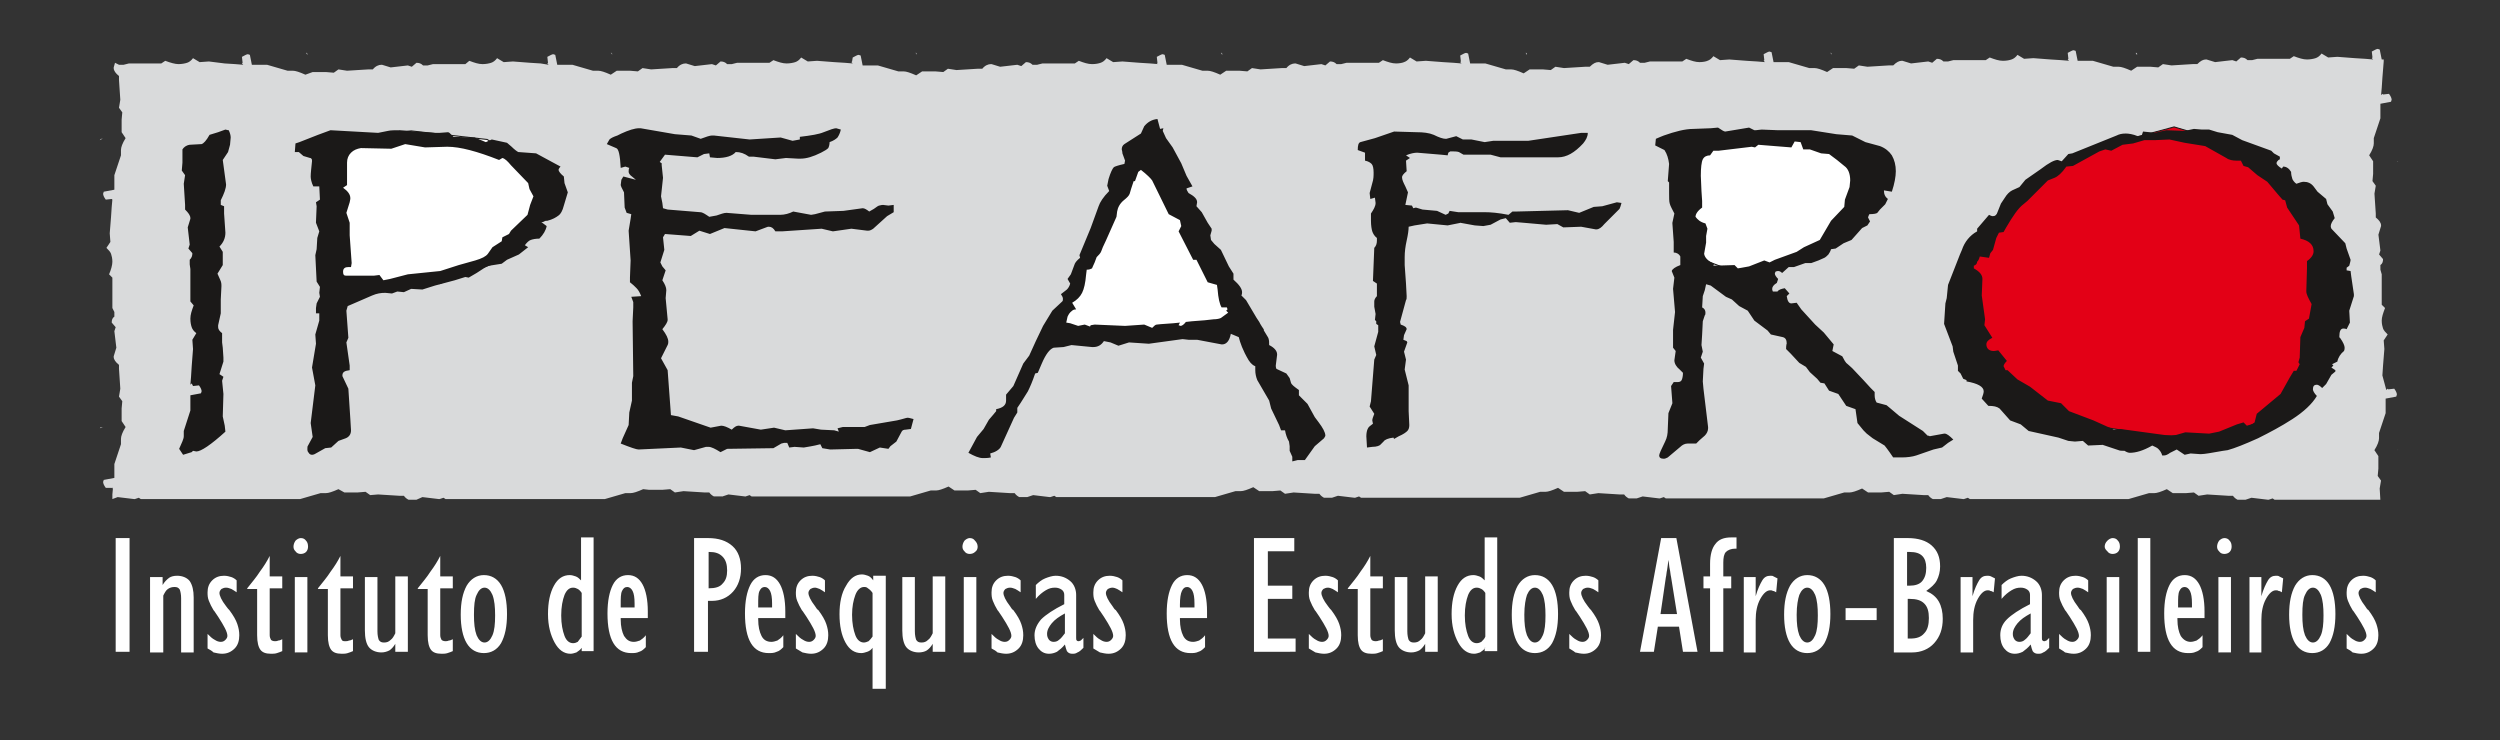 <svg xmlns="http://www.w3.org/2000/svg" xmlns:xlink="http://www.w3.org/1999/xlink" id="Camada_1" x="0px" y="0px" viewBox="0 0 378.2 112" style="enable-background:new 0 0 378.2 112;" xml:space="preserve">
<rect x="0" y="0" width="378.2" height="112" fill="#333333" stroke="none"/>
<style type="text/css">
	.st0{fill-rule:evenodd;clip-rule:evenodd;fill:#D9DADB;}
	.st1{fill-rule:evenodd;clip-rule:evenodd;fill:#FFFFFF;}
	.st2{fill:none;stroke:#1B1918;stroke-width:0.162;}
	.st3{fill-rule:evenodd;clip-rule:evenodd;fill:#E30016;}
	.st4{fill-rule:evenodd;clip-rule:evenodd;fill:#1B1918;}
</style>
<g>
	<path class="st0" d="M46.3,8h0.1c0,0.1,0.1,0.1,0.1,0.1l0,0.2C46.4,8.2,46.4,8.1,46.3,8L46.3,8z M47.3,10.9h2l1.2,0.1l0.7-0.5   l1.3,0.2l3.2-0.2l0.7,0c0.4-0.5,0.9-0.7,1.3-0.7h0.1l1.3,0.4l2.6-0.3l0.6,0.2L63,9.5c0.4,0,0.7,0.1,1,0.4l0.7,0l0.8-0.2   c0.1,0,0.2,0,0.4,0l3.5,0h1L71,9.2c0.8,0.3,1.4,0.5,2,0.5c0.5,0,1-0.1,1.3-0.2c0.3-0.1,0.6-0.3,0.9-0.7l1,0.6l1.4-0.1l2.6,0.2   l1.6,0.1L83,9.8l-0.2-0.2l0.1-0.1l-0.1-0.9c0.4-0.2,0.7-0.4,0.9-0.4l0.3,0.1l0.3,1.5h2.3l3.1,0.9l0.8,0c0.4,0,1,0.2,1.9,0.6   l0.9-0.6h2l1.2,0.1l0.7-0.5l1.3,0.2l3.2-0.2l0.7,0c0.4-0.5,0.9-0.7,1.3-0.7h0.1l1.3,0.4l2.6-0.3l0.6,0.2l0.7-0.6   c0.4,0,0.7,0.1,1,0.4l0.7,0l0.8-0.2c0.1,0,0.2,0,0.4,0l3.5,0h1l0.6-0.4c0.8,0.3,1.4,0.5,2,0.5c0.5,0,1-0.1,1.3-0.2   c0.3-0.1,0.6-0.3,0.9-0.7l1,0.6l1.4-0.1l2.6,0.2l1.6,0.1l1.2,0.1l-0.2-0.2l0.1-0.1L129,8.7c0.4-0.2,0.7-0.4,0.9-0.4l0.3,0.1   l0.3,1.5h2.3l3.1,0.9l0.8,0c0.4,0,1,0.2,1.9,0.6l0.9-0.6h2l1.2,0.1l0.7-0.5l1.3,0.2l3.2-0.2l0.7,0c0.4-0.5,0.9-0.7,1.3-0.7h0.1   l1.3,0.4l2.6-0.3l0.6,0.2l0.7-0.6c0.4,0,0.7,0.1,1,0.4l0.7,0l0.8-0.2c0.1,0,0.2,0,0.4,0l3.5,0h1l0.6-0.4c0.8,0.3,1.4,0.5,2,0.5   c0.6,0,1-0.1,1.3-0.2c0.3-0.1,0.6-0.3,0.9-0.7l1,0.6l1.4-0.1l2.6,0.2l1.6,0.1l1.2,0.1L175,9.6l0.1-0.1l-0.1-0.9   c0.4-0.2,0.7-0.4,0.9-0.4l0.3,0.1l0.3,1.5h2.3l3.1,0.9l0.8,0c0.4,0,1,0.2,1.9,0.6l0.9-0.6h2l1.2,0.1l0.7-0.5l1.3,0.2l3.2-0.2l0.7,0   c0.4-0.5,0.9-0.7,1.3-0.7h0.1l1.3,0.4l2.6-0.3l0.6,0.2l0.7-0.6c0.4,0,0.7,0.1,1,0.4l0.7,0l0.8-0.2c0.1,0,0.2,0,0.4,0l3.5,0h1   l0.6-0.4c0.8,0.3,1.4,0.5,2,0.5c0.5,0,1-0.1,1.2-0.2c0.3-0.1,0.6-0.3,0.9-0.7l1,0.6l1.4-0.1l2.6,0.2l1.6,0.1l1.2,0.1l-0.2-0.2   l0.1-0.1l-0.1-0.9c0.4-0.2,0.7-0.4,0.9-0.4l0.3,0.1l0.3,1.5h2.3l3.1,0.9l0.8,0c0.4,0,1,0.2,1.9,0.6l0.9-0.6h2l1.2,0.1l0.7-0.5   l1.3,0.2l3.2-0.2l0.7,0c0.5-0.5,0.9-0.7,1.3-0.7h0.1l1.3,0.4l2.6-0.3l0.6,0.2l0.7-0.6c0.4,0,0.7,0.1,1,0.4l0.7,0l0.8-0.2   c0.1,0,0.2,0,0.4,0l3.5,0h1l0.6-0.4c0.8,0.3,1.4,0.5,2,0.5c0.5,0,1-0.1,1.2-0.2c0.3-0.1,0.6-0.3,0.9-0.7l1,0.6l1.4-0.1l2.6,0.2   l1.6,0.1l1.2,0.1l-0.2-0.2l0.1-0.1l-0.1-0.9c0.4-0.2,0.7-0.4,0.9-0.4l0.3,0.1l0.3,1.5h2.3l3.1,0.9l0.8,0c0.4,0,1,0.2,1.9,0.6   l0.9-0.6h2l1.2,0.1l0.7-0.5l1.3,0.2l3.2-0.2l0.7,0c0.5-0.5,0.9-0.7,1.3-0.7h0.1l1.3,0.4l2.6-0.3l0.6,0.2l0.7-0.6   c0.4,0,0.7,0.1,1,0.4l0.7,0l0.8-0.2c0.1,0,0.2,0,0.4,0l3.5,0h1l0.6-0.4c0.8,0.3,1.4,0.5,2,0.5s1-0.1,1.3-0.2   c0.3-0.1,0.6-0.3,0.9-0.7l1,0.6l1.4-0.1l2.6,0.2l1.6,0.1l1.2,0.1l-0.2-0.2l0.1-0.1l-0.1-0.9c0.4-0.2,0.7-0.4,0.9-0.4l0.3,0.1   l0.3,1.5h2.3l3.1,0.9l0.8,0c0.4,0,1,0.2,1.9,0.6l0.9-0.6h2l1.2,0.1l0.7-0.5l1.3,0.2l3.2-0.2l0.7,0c0.5-0.5,0.9-0.7,1.3-0.7h0.1   l1.3,0.4l2.6-0.3l0.6,0.2l0.7-0.6c0.4,0,0.7,0.1,1,0.4l0.7,0l0.8-0.2c0.1,0,0.2,0,0.4,0l3.5,0h1l0.6-0.4c0.8,0.3,1.4,0.5,2,0.5   c0.5,0,1-0.1,1.3-0.2c0.3-0.1,0.6-0.3,0.9-0.7l1,0.6l1.4-0.1l2.6,0.2l1.6,0.1l1.2,0.1l-0.2-0.2l0.1-0.1l-0.1-0.9   c0.4-0.2,0.7-0.4,0.9-0.4l0.3,0.1l0.3,1.5h0.3l0,0.3l-0.2,2.5l-0.1,1.5l-0.1,1.1l0.2-0.2l0.1,0.1l0.9-0.1c0.3,0.4,0.4,0.7,0.4,0.9   l-0.1,0.3l-1.6,0.3v2.2l-1,3l0,0.8c0,0.4-0.2,1-0.7,1.8l0.6,0.9v1.9l-0.1,1.1l0.5,0.7l-0.2,1.2l0.2,3l0,0.6   c0.5,0.4,0.8,0.8,0.8,1.2v0.1l-0.4,1.3l0.3,2.4l-0.2,0.6l0.6,0.7c0,0.4-0.1,0.7-0.4,0.9l0,0.7l0.2,0.7c0,0.1,0,0.2,0,0.4l0,3.3v0.9   l0.5,0.5c-0.3,0.8-0.5,1.4-0.5,1.9c0,0.5,0.1,0.9,0.2,1.2c0.1,0.3,0.4,0.6,0.7,0.9l-0.6,0.9l0.1,1.3l-0.2,2.5l-0.1,1.5L361,59   l0.2-0.2l0.1,0.1l0.9-0.1c0.3,0.4,0.4,0.7,0.4,0.9l-0.1,0.3l-1.6,0.3v2.2l-1,3l0,0.8c0,0.4-0.2,1-0.7,1.8l0.6,0.9v1.9l-0.1,1.1   l0.5,0.7l-0.2,1.2l0.1,1.7h-14l-0.6,0l0,0h-1.4l-0.3-0.2l-0.6,0.2h-0.1l-2.5-0.3l-0.9,0.3h-1.2c-0.2-0.1-0.5-0.3-0.7-0.6l-0.7,0   l-3.2-0.2l-1.3,0.2l-0.7-0.5l-1.2,0.1h-2l-0.9-0.6c-0.9,0.4-1.5,0.6-1.9,0.6l-0.8,0l-3.1,0.9h-2.3l0,0h-19.7l-0.6,0l0,0H298   l-0.3-0.2l-0.6,0.2h-0.1l-2.5-0.3l-0.9,0.3h-1.2c-0.2-0.1-0.5-0.3-0.7-0.6l-0.7,0l-3.2-0.2l-1.3,0.2l-0.7-0.5l-1.2,0.1h-2l-0.9-0.6   c-0.9,0.4-1.5,0.6-1.9,0.6l-0.8,0l-3.1,0.9h-2.3l0,0H254l-0.6,0l0,0h-1.4l-0.3-0.2l-0.6,0.2h-0.1l-2.5-0.3l-0.9,0.3h-1.2   c-0.2-0.1-0.5-0.3-0.7-0.6l-0.7,0l-3.2-0.2l-1.3,0.2l-0.7-0.5l-1.2,0.1h-2l-0.9-0.6c-0.9,0.4-1.5,0.6-1.9,0.6l-0.8,0l-3.1,0.9h-2.3   l0,0h-19.7l-0.6,0l0,0h-1.4l-0.3-0.2l-0.6,0.2h-0.1l-2.5-0.3l-0.9,0.3h-1.2c-0.2-0.1-0.5-0.3-0.7-0.6l-0.7,0l-3.2-0.2l-1.3,0.2   l-0.7-0.5l-1.2,0.1h-2l-0.9-0.6c-0.9,0.4-1.5,0.6-1.9,0.6l-0.8,0l-3.1,0.9h-2.3l0,0h-19.7l-0.6,0l0,0h-1.4l-0.3-0.2l-0.6,0.2h-0.1   l-2.5-0.3l-0.9,0.3h-1.2c-0.2-0.1-0.5-0.3-0.7-0.6l-0.7,0l-3.2-0.2l-1.3,0.2l-0.7-0.5l-1.2,0.1h-2l-0.9-0.6   c-0.9,0.4-1.5,0.6-1.9,0.6l-0.8,0l-3.1,0.9h-2.3l0,0h-19.7l-0.6,0l0,0h-1.4l-0.3-0.2l-0.6,0.2h-0.1l-2.5-0.3l-0.9,0.3H108   c-0.2-0.1-0.5-0.3-0.7-0.6l-0.7,0l-3.2-0.2l-1.3,0.2l-0.7-0.5l-1.2,0.1h-2L97.3,74c-0.9,0.4-1.5,0.6-1.9,0.6l-0.8,0l-3.1,0.9h-2.3   l0,0H69.4l-0.6,0l0,0h-1.4l-0.3-0.2l-0.6,0.2h-0.1l-2.5-0.3L63,75.6h-1.2c-0.2-0.1-0.5-0.3-0.7-0.6l-0.7,0l-3.2-0.2L56,74.9   l-0.7-0.5l-1.2,0.1h-2L51.2,74c-0.9,0.4-1.5,0.6-1.9,0.6l-0.8,0l-3.1,0.9H43l0,0H23.3l-0.6,0l0,0h-1.4l-0.3-0.2l-0.6,0.2h-0.1   l-2.5-0.3L17,75.5l0-0.7l0.1-1.1L17,73.9l-0.1-0.1L16,73.8c-0.3-0.4-0.4-0.7-0.4-0.9l0.1-0.3l1.6-0.3v-2.1l1-3l0-0.8   c0-0.4,0.2-1,0.7-1.8l-0.6-0.9v-1.9l0.1-1.1l-0.5-0.7l0.2-1.2l-0.2-3l0-0.6c-0.5-0.4-0.8-0.8-0.8-1.2v-0.1l0.4-1.3l-0.3-2.5   l0.2-0.6l-0.6-0.7c0-0.4,0.1-0.7,0.4-0.9l0-0.7L17,46.6c0-0.1,0-0.2,0-0.4l0-3.3V42l-0.5-0.5c0.3-0.7,0.5-1.4,0.5-1.9   c0-0.5-0.1-0.9-0.2-1.2c-0.1-0.3-0.4-0.6-0.7-0.9l0.6-0.9l-0.1-1.3l0.2-2.5l0.1-1.5l0.1-1.1L17,30.2l-0.1-0.1L16,30.2   c-0.3-0.4-0.4-0.7-0.4-0.9l0.1-0.3l1.6-0.3v-2.2l1-3l0-0.8c0-0.4,0.2-1,0.7-1.8l-0.6-0.9v-1.9l0.1-1.1l-0.5-0.7l0.2-1.2l-0.2-3   l0-0.6c-0.5-0.4-0.8-0.8-0.8-1.2v-0.1l0.2-0.7c0.2,0.1,0.4,0.2,0.6,0.3l0.7,0l0.8-0.2c0.1,0,0.2,0,0.4,0l3.5,0h1l0.6-0.4   c0.8,0.3,1.5,0.5,2,0.5c0.5,0,1-0.1,1.3-0.2c0.3-0.1,0.6-0.3,0.9-0.7l1,0.6l1.4-0.1L34,9.6l1.6,0.1l1.2,0.1l-0.2-0.2l0.1-0.1   l-0.1-0.9c0.4-0.2,0.7-0.4,0.9-0.4l0.3,0.1l0.3,1.5h2.3l3.1,0.9l0.8,0c0.4,0,1,0.2,1.9,0.6L47.3,10.9z M362.8,24.4L362.8,24.4   l-0.2,0.1C362.7,24.4,362.7,24.4,362.8,24.4L362.8,24.4z M362.8,68L362.8,68l-0.2,0.1C362.7,68.1,362.7,68,362.8,68L362.8,68z    M15.1,64.8L15.1,64.8c0.1-0.2,0.2-0.2,0.3-0.2l0.2,0C15.4,64.6,15.3,64.7,15.1,64.8L15.1,64.8z M15.1,21.2L15.1,21.2   c0.1-0.2,0.2-0.2,0.3-0.2l0.2,0C15.4,21,15.3,21.1,15.1,21.2L15.1,21.2z M92.4,8h0.1c0,0.1,0.1,0.1,0.1,0.1l0,0.2   C92.6,8.2,92.5,8.1,92.4,8L92.4,8z M138.5,8h0.1c0,0.1,0.1,0.1,0.1,0.1l0,0.2C138.7,8.2,138.6,8.1,138.5,8L138.5,8z M184.7,8h0.1   c0,0.1,0.1,0.1,0.1,0.1l0,0.2C184.8,8.2,184.8,8.1,184.7,8L184.7,8z M230.8,8h0.1c0,0.1,0.1,0.1,0.1,0.1l0,0.2   C230.9,8.2,230.9,8.1,230.8,8L230.8,8z M276.9,8h0.1c0,0.1,0.1,0.1,0.1,0.1l0,0.2C277.1,8.2,277,8.1,276.9,8L276.9,8z M323.1,8h0.1   c0,0.1,0.1,0.1,0.1,0.1l0,0.2C323.2,8.2,323.1,8.1,323.1,8L323.1,8z M323.1,8"></path>
	<path class="st1" d="M50.7,42.5l-0.4-21l11.9-1.7l11.5,1.3l9.4,6L81,33.5l-4.3,5.6l-10.2,3.8L50.7,42.5z M50.7,42.5"></path>
	<path class="st2" d="M50.7,42.5l-0.4-21l11.9-1.7l11.5,1.3l9.4,6L81,33.5l-4.3,5.6l-10.2,3.8L50.7,42.5z M50.7,42.5"></path>
	<path class="st1" d="M159.1,50.2l13.2-27.8l17.1,26.9L159.1,50.2z M159.1,50.2"></path>
	<path class="st2" d="M159.1,50.2l13.2-27.8l17.1,26.9L159.1,50.2z M159.1,50.2"></path>
	<path class="st1" d="M253.7,22.4l2.1,16.2l9,3.4l9.4-3.4l9.4-8.6l-2.1-8.1l-7.7-1.3H261C261,20.7,252.9,23.3,253.7,22.4L253.7,22.4   z M253.7,22.4"></path>
	<path class="st2" d="M253.7,22.4l2.1,16.2l9,3.4l9.4-3.4l9.4-8.6l-2.1-8.1l-7.7-1.3H261C261,20.7,252.9,23.3,253.7,22.4L253.7,22.4   z M253.7,22.4"></path>
	<path class="st3" d="M295.3,45.8l2.2-8.4l6.4-6.8l10.8-7.6l14.2-3.8l8,2.4l11,7.6l5.2,8.8l-1.8,9.2l-5,12.4l-3.2,3.6   c0,0-5.6,2.6-6.6,2.6c-1,0-10,0.2-10,0.2l-12-2l-12-5.4l-5.6-13C296.9,45.6,295.3,46.2,295.3,45.8L295.3,45.8z M295.3,45.8"></path>
	<path class="st2" d="M295.3,45.8l2.2-8.4l6.4-6.8l10.8-7.6l14.2-3.8l8,2.4l11,7.6l5.2,8.8l-1.8,9.2l-5,12.4l-3.2,3.6   c0,0-5.6,2.6-6.6,2.6c-1,0-10,0.2-10,0.2l-12-2l-12-5.4l-5.6-13C296.9,45.6,295.3,46.2,295.3,45.8L295.3,45.8z M295.3,45.8"></path>
	<path class="st4" d="M27.7,68.8l-0.6-0.9c0.4-0.9,0.7-1.5,0.7-1.9l0-0.8l1-3.1v-2.3l1.6-0.3l0.1-0.3c0-0.2-0.1-0.5-0.4-0.9   l-0.9,0.1L29,58l-0.2,0.2l0.1-1.2l0.1-1.6l0.2-2.6l-0.1-1.4l0.6-1c-0.4-0.3-0.6-0.6-0.7-0.9c-0.1-0.3-0.2-0.7-0.2-1.3   c0-0.6,0.2-1.2,0.5-2l-0.5-0.6v-1l0-3.5c0-0.2,0-0.4,0-0.4L28.7,40l0-0.7c0.3-0.3,0.4-0.6,0.4-1l-0.6-0.7l0.2-0.6l-0.3-2.6l0.4-1.3   v-0.1c0-0.4-0.3-0.8-0.8-1.3l0-0.7l-0.2-3.2l0.2-1.3l-0.5-0.7l0.1-1.2v-2c0.2-0.3,0.5-0.6,1.1-0.7l1.8-0.1c0.3-0.1,0.7-0.5,1.2-1.4   l1.3-0.4l1.1-0.4c0.1,0,0.3,0.1,0.5,0.1c0.2,0.4,0.3,0.8,0.3,1.1l-0.1,1.1L34.5,23l-0.8,1.2l0.5,3.7c0,0.6-0.3,1.4-0.8,2.4V31   l0.5,0.2l0,1.1l0.2,2.9c0,0.8-0.3,1.5-0.9,2.1l0.5,0.8l0,1.1v0.9l-0.8,1.3l0.4,0.9c0.2,0.4,0.2,0.7,0.2,1l-0.1,2v2.1L33,49.2   c0,0,0,0.1,0,0.3c0,0.3,0.2,0.6,0.6,0.9l0,1.4l0.1,0.8l0.1,1.5v0.6l-0.6,1.9l0.6,0.4l-0.2,0.6l0.2,2l-0.1,3.4l0.3,1.4l0.1,0.9   c-2.2,2-3.7,3-4.4,3l-0.5-0.1L29,68.4L27.7,68.8z M52.5,28l-0.6,0.4c0.7,0.5,1.1,1,1.1,1.6c0,0,0,0.2-0.1,0.6l-0.5,1.6l0.5,1.5v1.9   l0.3,4.2l-0.1,0.6h-0.4c-0.5,0-0.8,0.2-0.8,0.7c0,0.4,0.1,0.6,0.4,0.6l1.1,0l3.2,0l0.8-0.1l0.6,0.8l1-0.2l2.7-0.7l4.9-0.5l2.8-0.9   l2.5-0.7c1-0.3,1.6-0.6,1.9-1l0.7-1l1.4-0.9l0.1-0.6l1-0.5l0.3-0.5l2.5-2.4l0.4-1.5l0.5-1.3l-0.6-1.1l-0.2-0.9L77.3,25   c-0.5-0.6-0.9-1-1.3-1.1l-0.5,0.3c-3.3-1.3-5.9-2-7.8-2h-0.1l-3.3,0.1l-3-0.5l-2.1,0.7l-4.6-0.1c-0.6,0.1-1.1,0.3-1.5,0.7   c-0.4,0.4-0.6,0.9-0.6,1.5v2.7L52.5,28z M45.2,23L44.6,23l0.1-1.3l0.6-0.2l2.8-1.1l1.9-0.7l7.2,0.4l1.5-0.3   c0.4-0.1,1.1-0.1,1.8-0.1l1.4,0.1l2.4,0.2l1.6,0.1l0.6,0l1.3-0.1l0.2,0.1l0.6,0.6l3.2,0.1l1.7,0.7l0.9-0.4l2.3,0.5l0.7,0.6   c0.4,0.4,0.8,0.7,1,0.8l2.7,0.2l2.4,1.3l1.3,0.7c-0.2,0.2-0.3,0.4-0.3,0.5c0,0.2,0.3,0.6,0.8,1l0.1,1l0.5,1.4l-0.6,2   c-0.2,0.8-0.5,1.3-0.8,1.5c-0.4,0.3-0.9,0.6-1.7,0.8c0,0-0.1,0-0.2,0c-0.1,0-0.2,0.1-0.3,0.1c-0.1,0.1-0.2,0.1-0.2,0.1   c-0.1,0-0.1,0-0.2,0l0.8,0.6c-0.1,0.6-0.5,1.3-1.1,1.9c-0.6,0-1,0.1-1.3,0.2c-0.3,0.1-0.6,0.4-0.9,0.8l0.5,0.3l-1.4,1.1l-1.8,0.8   l-0.8,0.6L74,40.2c-0.4,0.1-1,0.5-1.9,1.1L70.9,42l-0.5-0.1l-1.6,0.5l-3,0.8l-1.9,0.6l-1.7-0.1l-1.1,0.5l-1-0.1l-0.8,0.3l-1-0.1   c-0.7,0-1.3,0.1-2,0.4l-3,1.3l-0.7,0.3l-0.2,0.7l0.3,4.1l-0.3,0.7l0.5,3.5V56c-0.8,0.1-1.1,0.3-1.1,0.8c0,0.1,0,0.1,0,0.1l0.9,1.9   l0.3,4.6l0.1,1.7c0,0.6-0.3,1-0.8,1.2l-1.1,0.4l-1.1,1l-0.9,0.1l-1.6,0.9c-0.2,0.1-0.4,0.1-0.4,0.1c-0.2,0-0.4-0.1-0.5-0.3   c-0.2-0.2-0.2-0.4-0.2-0.6c0-0.2,0-0.4,0.1-0.5l0.7-1.3L47,64l0.7-5.7l-0.5-2.7l0.6-3.6l-0.1-1.4l0.6-2.1l0-1.1h-0.5l0-0.8l0.1-0.7   l0.5-1l-0.1-0.6l0.1-0.9l-0.5-0.8l-0.2-4l0.2-0.9l0.1-1.7l0.3-1l-0.5-1.3v-0.1c0,0,0,0,0,0c0,0,0,0,0,0l0.1-2.4l-0.1-0.6l0.6-0.4   l-0.1-2h-0.9C47.1,27.6,47,27,47,26.7c0-0.5,0.1-1.3,0.2-2.3v-0.1c0-0.1,0-0.2-0.1-0.3c-0.1-0.1-0.1-0.1-0.2-0.1l-1-0.3L45.2,23z    M104.6,20.5L106,21c0.8-0.3,1.4-0.5,1.7-0.5c0.2,0,0.3,0,0.3,0l5.4,0.6l4.7-0.3l1.8,0.5l1.1-0.2v-0.4c1.7-0.2,2.9-0.4,3.6-0.7   c1-0.4,1.6-0.6,1.9-0.6l0.7,0.2c-0.1,0.5-0.3,0.9-0.5,1.2c-0.2,0.2-0.6,0.5-1.2,0.7c0,0.4-0.1,0.7-0.2,0.9   c-0.2,0.2-0.5,0.4-1.1,0.7c-1.2,0.6-2.2,0.9-3.1,0.9h-0.4l-1.8-0.1l-1.6,0.2l-3.3-0.4l-0.7,0c-0.7-0.5-1.3-0.7-2-0.7   c-0.5,0.6-1.5,0.9-2.8,0.9l-1.1-0.1l-0.1-0.6l-0.8,0.1l-1,0.5l-4.9-0.4l-0.8,1.1l0.3,0.2l0,0.3l0.2,1.9l-0.3,2.8l0.2,1l0.1,0.8   l0.7,0.2l4.9,0.4c0.4,0,0.8,0.3,1.4,0.7l1.1-0.2c0.6-0.2,1.1-0.4,1.5-0.4h0l3.8,0.3l2.2,0l2.1,0c0.7,0,1.4-0.2,2-0.5l2.7,0.5   l0.6-0.1l1.5-0.4l2.8-0.1l2.9-0.4c0.3,0,0.6,0.2,1,0.5l0.7-0.4c0.4-0.3,0.7-0.5,0.8-0.5c0.1,0,0.3-0.1,0.6-0.1l0.8,0.1l0.8-0.1v1.1   l-1,0.6l-2.1,1.9c-0.3,0.2-0.5,0.3-0.8,0.3h-0.1l-2.4-0.3L126,35l-1.7-0.4l-6,0.4l-1,0c-0.3-0.5-0.6-0.7-1-0.7   c-0.1,0-0.2,0-0.4,0.1l-1.6,0.6l-4.7-0.5l-2.2,0.9l-1.6-0.5l-1.3,0.8l-3.9-0.3l-0.3,0.5l0.2,1.9l-0.6,1.9l0.3,0.6l0.5,0.6l-0.5,1.5   c0.4,0.6,0.6,1.1,0.6,1.5l-0.1,1.2l0.3,3.2v0.1c0,0.3-0.3,0.8-0.8,1.4c0.6,0.8,0.9,1.4,0.9,1.9c0,0.1,0,0.3-0.1,0.5l-1,2l1,1.8   l0.5,6.8l1.1,0.2l4.9,1.7l1.6-0.3c0.4,0,0.9,0.2,1.6,0.6c0.4-0.4,0.7-0.6,1-0.6h0.1l3.3,0.6l2-0.3l1.7,0.4l4.2-0.3l1.2,0.2l2,0.1   l0.7,0.2l-0.2-0.5l0.8-0.2l3.3,0l0.8-0.3l4.1-0.7c0.9-0.2,1.4-0.4,1.6-0.4c0.2,0,0.5,0.1,0.9,0.2l-0.4,1.5L137,65   c-0.3,0-0.5,0.1-0.6,0.3l-0.8,1.5l-0.9,0.7l-0.3,0.4l-1.3-0.2l-1.5,0.7h0l-1.8-0.5l-0.2,0l-4,0.1l-1.2-0.2l-0.3-0.6   c-1.1,0.3-2,0.4-2.5,0.5l-1.4-0.1l-0.8,0.1l-0.3-0.7l-0.5,0l-0.4,0.1l-1.2,0.7l-7,0.1l-1,0.5c-0.8-0.5-1.4-0.8-1.8-0.8l-0.4,0   l-1.8,0.5l-2-0.4L96.6,68c-0.3,0-1.2-0.3-2.7-0.9l0.3-0.8l0.9-2l0.1-1.9l0.4-1.8v-2.7l0.2-1l-0.1-8.3l0.1-2.1l0-0.8l-0.3-0.8   l1.5-0.1c-0.2-0.5-0.4-0.9-0.7-1.2c-0.3-0.3-0.6-0.6-1-0.9L95.3,42l0.1-2.6l-0.3-4.5l0.3-1.8l0.1-0.7l-0.7-0.2l-0.3-0.8l-0.1-2.3   l-0.4-0.8L93.9,28l0.1-0.8l0.3-0.5l1.9,0.5l-0.6-0.5c-0.3-0.2-0.5-0.5-0.5-0.7c0-0.2,0-0.4,0.1-0.6l-0.6-0.2l-0.7,0.2   c-0.1-1.9-0.3-2.9-0.7-3l-1.4-0.6l0.4-0.7c0.2-0.2,0.6-0.4,1.2-0.6l0.6-0.3c1.1-0.5,2-0.8,2.7-0.8h0.1c0,0,0.1,0,0.1,0l5.2,0.9   L104.6,20.5z M161.5,47.9l-0.2,0.9l0.6,0.1l1.2,0.4l1-0.2l0.8,0.3l0.1-0.2l0.6-0.1l4.6,0.2l2.9-0.2l1.2,0.5   c0.3-0.3,0.5-0.5,0.7-0.5c0,0,0.8-0.1,2.5-0.2l1-0.1l-0.2,0.4l0.3,0.1c0.2,0,0.5-0.2,0.8-0.6l0.9-0.1c1.5-0.1,2.6-0.2,3.3-0.3   c0.5,0,0.9-0.1,1.1-0.2c0.3-0.2,0.7-0.5,1.1-0.8l-0.3-0.3l0.2-0.2l-0.1-0.3h-0.8c-0.3-0.5-0.5-1.4-0.6-2.7l-0.1-0.7l-1.4-0.4   l-1.7-3.4h-0.5l-2.2-4.3l0.4-0.8l-0.2-0.9l-1.7-0.9l-2.5-5.1c-0.2-0.3-0.8-0.9-1.7-1.6l-0.4,0.3l-0.5,1.4l-0.2,0   c-0.3,0.9-0.5,1.5-0.6,1.9c-0.1,0.3-0.4,0.6-0.9,1c-0.6,0.5-0.9,1.1-1,1.7l-0.1,0.8l-1.6,3.6c-0.4,0.8-0.6,1.3-0.7,1.6   c-0.1,0.3-0.4,0.6-0.7,0.9l-0.3,0.8c-0.2,0.4-0.3,0.7-0.4,0.9c-0.2,0.1-0.4,0.2-0.8,0.2l-0.1,0.8c-0.1,1.2-0.3,2.1-0.6,2.7   c-0.3,0.6-0.8,1.1-1.5,1.5l0.6,1c-0.3,0-0.5,0.1-0.6,0.2C161.8,47.3,161.7,47.5,161.5,47.9L161.5,47.9z M146.5,68.5l1.3-2.4l1-1.2   l0.8-1.4l0.6-0.7l0.5-0.6v-0.3c1-0.2,1.5-0.6,1.5-1.3v-0.9l1.1-1.3l1.5-3.4l0.9-1.2l1-2.2l1.1-2.3l1.4-2.3l1.5-1.4   c0.1-0.1,0.1-0.2,0.1-0.4c0-0.2-0.1-0.4-0.3-0.7c0.5-0.4,0.8-0.6,0.9-0.7c0.2-0.2,0.4-0.5,0.5-0.9l-0.4-0.7l0.5-0.7l0.6-1.6   c0.1-0.2,0.3-0.5,0.8-0.9l-0.1-0.4l1.7-4.1l1.2-3.3c0.2-0.6,0.7-1.4,1.6-2.3l-0.3-0.8l0.2-1c0.3-1,0.6-1.6,0.8-1.8   c0.1-0.1,0.7-0.3,1.6-0.5l0.1-0.5l-0.4-1.1c0-0.3-0.1-0.5-0.1-0.6c0-0.3,0.1-0.6,0.4-0.8l2.5-1.6l0.5-1.1c0.5-0.6,1.1-1,2-1.1   l0.4,1.5l0.5-0.1l-0.1,0.4l0.5,1.1l1,1.4l1.3,2.4l0.8,1.9l0.9,1.6l-0.9,0.3c0,0.2,0.1,0.4,0.3,0.7c0.9,0.5,1.3,0.9,1.3,1.4   l-0.1,0.6l0.8,0.9l0.9,1.6l0.6,0.9l0,0.3l-0.2,0.7l0.1,0.7l0.5,0.6l1,0.9l1.2,2.5l0.7,1.1l0,0.9c0.9,0.8,1.3,1.4,1.3,1.9   c0,0.1,0,0.3-0.1,0.5l0.7,0.7l1.6,2.7c0.1,0.1,0.1,0.2,0.2,0.3c0.1,0.1,0.1,0.2,0.2,0.3c0.1,0.2,0.2,0.4,0.4,0.7   c0.1,0.1,0.1,0.2,0.2,0.3c0.1,0.1,0.1,0.2,0.1,0.3c0.4,0.7,0.7,1.1,0.7,1.2c0.1,0.3,0.1,0.6,0.1,1c0.8,0.4,1.2,0.9,1.2,1.4v0.1   l-0.2,1.6c0,0.1,0,0.3,0.1,0.5l1.5,0.7l0.5,0.7l0.2,0.7c0.1,0.3,0.5,0.6,1.2,1.1v0.8l1.3,1.3l1.1,2l0.6,0.8c0.6,0.8,1,1.5,1,2   c0,0.1-0.1,0.2-0.2,0.4l-1.4,1.2l-1.5,2.1h-1.1l-0.8,0.2l0-0.7l-0.4-0.9l0-0.7l-0.1-0.7c-0.3-0.5-0.5-1.1-0.6-1.7h-0.6l-0.3-0.8   l-1.2-2.5l-0.3-1.2l-1.8-3.1c-0.2-0.5-0.3-1-0.3-1.5v-0.6c-0.3-0.1-0.5-0.3-0.7-0.5c-0.1-0.1-0.2-0.3-0.3-0.4   c-0.9-1.5-1.3-2.7-1.5-3.5l-1.2-0.5c-0.2,1.1-0.7,1.6-1.3,1.6h-0.1l-3.7-0.7l-1.3,0l-0.9-0.1l-5.1,0.7l-3-0.2l-1.6,0.5l-1.2-0.5   l-1-0.2c-0.4,0.6-0.9,0.9-1.6,0.9h-0.2l-3.1-0.3l-1.2,0.3l-1.5,0.1c-0.6,0.2-1.2,1-1.8,2.4l-0.6,1.4l-0.4,0.1   c-0.4,1.2-0.8,2.1-1.1,2.7c-0.4,0.6-0.9,1.5-1.6,2.5l0,0.7l-0.5,0.8l-2,4.4c-0.2,0.4-0.8,0.8-1.6,1l0.1,0.6   c-0.4,0.1-0.9,0.1-1.2,0.1C148.1,69.3,147.4,69,146.5,68.5L146.5,68.5z M206.5,23.1l-1.1-0.4c0-0.7,0.1-1.1,0.4-1.2l2.2-0.6l2.9-1   l3.4,0.1c1,0,1.9,0.1,2.6,0.4c0.8,0.4,1.4,0.6,1.8,0.6h0.1l1.5-0.4l1,0.5h1.3l2,0.4l1.3-0.2l5.3,0l8-1.2l1,0c0,0.6-0.3,1.1-0.7,1.6   c-1.3,1.4-2.5,2.1-3.8,2.1h-0.4l-8.3,0l-1.5-0.4l-4.1,0l-0.7-0.4c-0.3-0.1-0.7-0.1-1.3-0.1l-0.3,0.2l-0.1,0.4l-1-0.1l-3.6-0.3   c-0.4,0-1,0.1-1.7,0.4l0.6,0.4l-0.6,0.4l0.1,1.6c-0.5,0.4-0.7,0.7-0.7,0.9c0,0.4,0.2,0.8,0.5,1.4l0.4,0.9l-0.4,1.9l1,0.1l0.2,0.4   l0.4-0.1l1,0.3l2.2,0.2l1.3,0.6l0.4-0.2l0.2-0.4l1.3,0.2l4,0c0.9,0,2.1,0.1,3.6,0.4l0.6-0.5l0.6,0l7.8-0.2l1.7,0.4l2.2-0.9l1.3-0.1   l2.2-0.6l0.7,0.1c-0.1,0.4-0.2,0.7-0.3,0.9c-0.1,0.1-0.5,0.5-1.1,1.1l-1.2,1.2c-0.4,0.5-0.8,0.8-1.2,0.8h-0.1l-2.2-0.4l-2.7,0.1   l-0.9-0.5l-1.7,0.1l-3.4-0.3l-1.2-0.1l-0.9,0.1l-0.6-0.7l-0.8,0.2l-1.5,0.8l-1.1,0.2l-1.3-0.1l-2.2-0.4H221l-2,0.4l-3.1-0.3   l-1.9,0.3l-0.9,0.2c0,0.5-0.1,1.2-0.3,2.1c-0.2,0.9-0.3,1.7-0.3,2.5l0,1.2l0.2,2.8l0.1,1.9c0,0.3,0,0.5-0.1,0.6l-0.9,3.3l0.1,0.4   c0.6,0.2,0.9,0.4,0.9,0.7l-0.4,0.9l-0.1,0.7l0.5,0.2l0.1,0.2l-0.5,1.4l0.3,1.2l-0.2,1.5l0.6,2.4l0,3.9l0.1,2.1   c0,0.4-0.1,0.7-0.3,0.9c-0.2,0.2-0.6,0.5-1.3,0.8l-0.7,0.4l-0.1-0.2c-0.8,0.1-1.3,0.3-1.5,0.6l-0.5,0.5c-0.1,0.1-0.5,0.3-1.2,0.3   l-0.8,0.1l-0.1-1.7c0-0.5,0.1-0.9,0.2-1.1c0.1-0.3,0.4-0.5,0.8-0.8l-0.1-0.5c0-0.2,0.1-0.5,0.3-1l-0.7-1.1l0.2-0.8l0.5-6.3l0.3-0.7   l-0.3-1.3l0.6-2.2v-0.3l0-0.7l-0.3-0.2v-0.4l-0.2-0.2l0.1-0.9l-0.2-1.1l0-0.8c0-0.2,0.1-0.5,0.4-0.8l0-1.9l-0.6-0.4l0.2-5   c0.3-0.3,0.4-0.7,0.4-1.1v-0.2c0,0,0-0.1,0-0.2c-0.4-0.3-0.6-0.7-0.7-1c-0.1-0.3-0.2-0.9-0.2-1.6l0-1.1c0.4-0.6,0.7-1.1,0.7-1.6   l-0.1-0.8l-0.7,0.2l-0.1-0.9l0.4-1.5c0.2-0.6,0.2-1.1,0.2-1.6c0-0.6-0.1-1.1-0.3-1.3c-0.2-0.2-0.5-0.4-1-0.5L206.5,23.1z M258,33.8   l0.3,0.8l-0.2,1.1v1l-0.3,1.7c0.1,0.6,0.6,1.1,1.5,1.5l-0.1,0.3l3.2-0.1l0.5,0.5l0.6-0.1l1.1-0.2l2.3-0.9l0.8,0.3l0.8-0.4l3.3-1.2   l1.1-0.7l2.4-1.1l1.7-2.9l2-2.1l0.1-1.1l0.7-1.9l0.1-1c0-1-0.3-1.8-0.9-2.2l-1.1-0.9l-1.2-0.9l-1.2-0.1l-1.7-0.6l-0.4,0l-0.6,0   l-0.4-1.1l-0.9-0.1l-0.5,0.9l-5-0.4l-0.5,0.4l-0.5-0.1l-5,0.6l-0.8,0l-0.5,0.7c-0.5,0-0.9,0.2-1.1,0.6c-0.2,0.4-0.3,1.3-0.3,2.5   l0.1,2.3l0.1,1.5l0,1c-0.7,0.5-1,1-1,1.4C256.8,33.2,257.2,33.6,258,33.8L258,33.8z M251.8,22.7l-1.4-0.7l0.1-1l0.7-0.3l0.5-0.2   c1.7-0.6,3.2-1,4.5-1l2.6-0.1l1.1-0.1c0.6,0.4,0.9,0.6,1.1,0.6h0l3.6-0.6l0.8,0.4c0,0,0.1,0,0.2,0l0.9-0.1l2.5,0.1h5l3.8,0.6   l2.4,0.2l2,1l2.2,0.6c0.8,0.3,1.4,0.8,1.8,1.4c0.4,0.7,0.6,1.5,0.6,2.4c0,0.8-0.2,1.9-0.6,3.1l-1.2-0.2c0,0.6,0.2,1,0.6,1.3   l-0.4,0.8l-0.8,0.8l-0.4,0.5c-0.1,0.1-0.5,0.2-1.2,0.2c-0.1,0.2-0.2,0.4-0.2,0.5l0.3,0.6l-0.4,0.6l-0.8,0.4l-1.6,1.8l-1.2,0.5   l-1.2,0.8l-0.7,0.1c-0.1,0.4-0.3,0.6-0.4,0.8c-0.2,0.2-0.4,0.4-0.6,0.5l-0.9,0.4l-1.1,0.4h-0.9l-1.7,0.6l-0.5,0l-0.3,0l-1,0.9   c-0.2-0.2-0.4-0.3-0.6-0.3c0,0-0.2,0-0.4,0.1c-0.1,0.2-0.1,0.3-0.1,0.3c0,0.2,0.2,0.5,0.5,0.8l-0.2,0.6c-0.5,0.3-0.7,0.6-0.7,0.9   c0,0.1,0,0.2,0.1,0.4h0.7c0.2-0.3,0.6-0.4,1.1-0.5l0.7,0.8l-0.4,0.4c0.1,0.7,0.3,1.1,0.7,1.1l0.8-0.1l0.7,1l2.1,2.3l1.3,1.2   l1.5,1.8l-0.2,1l1.5,0.8c0.3,0.6,0.5,0.9,0.6,1c0.2,0.2,0.5,0.4,0.9,0.8l1.7,1.8l1.1,1.2l0.6,0.6v0.5c0,0.4,0.1,0.8,0.3,1.1   l1.5,0.4l0.6,0.5l1.3,1.1l3.6,2.3l0.7,0.7c0.2,0,0.4,0.1,0.3,0.1h0l2.2-0.4h0.1c0.3,0,0.7,0.3,1.3,0.9l-0.8,0.5l-0.9,0.7l-1.3,0.3   l-2.6,0.9c-0.6,0.2-1.4,0.3-2.2,0.3l-1.3,0c-0.8-1.2-1.3-1.8-1.3-1.8l-1.8-1.1l-0.9-0.7l-0.5-0.5c-0.5-0.6-0.8-1-0.9-1.1l-0.3-2.1   l-1.4-0.5l-1.2-1.8l-1.4-0.5l-0.7-1.1l-0.6-0.1l-0.5-0.6l-1.1-1l-0.6-0.8l-1-0.6l-1.3-1.4l-0.7-0.7c0-0.6,0.1-0.9,0.1-0.8   c0-0.6-0.2-0.9-0.6-1l-1.8-0.4l-0.5-0.6l-2-1.5l-1-1.5l-1.3-0.7l-1.1-1l-0.9-0.4l-2.3-1.7l-0.7-0.2l-0.2,0.9l-0.3,0.9l-0.1,1.7   c0.4,0.2,0.5,0.5,0.5,0.8c0,0.2,0,0.3-0.1,0.4l-0.3,0.9l-0.1,2l-0.1,1.6l0.2,1l-0.3,0.9l0.5,0.9l-0.1,0.8l-0.1,1.9l0.1,1.1l0.7,5.8   v0.2c0,0.4-0.2,0.8-0.5,1.1l-0.8,0.7l-0.5,0.5h-1.3c-0.4,0-0.8,0.2-1.1,0.5l-1.9,1.6c-0.2,0.1-0.4,0.2-0.6,0.2   c-0.5,0-0.7-0.2-0.7-0.5c0-0.2,0.3-0.9,0.9-2.1c0.3-0.6,0.4-1.2,0.4-1.9l0.1-2.4L253,61l-0.2-2.6l0.4-0.6l0.6,0   c0.3,0,0.5-0.1,0.6-0.3c0.1-0.2,0.2-0.6,0.2-1.1l-0.5-0.5c-0.5-0.4-0.8-0.9-0.8-1.4l0.2-1.4l-0.4-0.5v-1.1l0-1.6l0.3-2.7v0   l-0.3-3.5l0.2-1.7l-0.4-1c0.1-0.3,0.5-0.6,1.3-0.9v-1.3c-0.2-0.4-0.6-0.6-1-0.6l0-1.6l-0.2-2.8v-0.1l0.3-1.4   c-0.3-0.6-0.6-1.1-0.7-1.5c-0.1-0.3-0.1-0.9-0.1-1.7V29l0-1.4l-0.2-0.2l0.2-2.6C252.4,24,252.2,23.3,251.8,22.7L251.8,22.7z    M298.6,40.2l0,0.4c0.9,0.5,1.3,1,1.3,1.6l-0.1,2.5l0.5,3.6l-0.1,0.9l1.2,1.9c-0.6,0.3-0.9,0.6-0.9,1c0,0.6,0.4,1,1.1,1   c0,0,0.2,0,0.7-0.1l1.3,1.6c-0.3,0.3-0.5,0.6-0.5,0.8l0.3,0.6h0.3l1.5,1.4l1.9,1.1l2.7,2.1l2,0.4l1.2,1.2l3.7,1.4l3.1,1.4l1-0.1   l6.6,0.9l1.1,0.1l0.7-0.1l1.4-0.4l3.6,0.2l1.5-0.3l2.7-1.1l1-0.3l0.5,0.5c0.8-0.2,1.2-0.4,1.2-0.6l0.3-1.2l3.6-3l1.4-2.5l0.6-1h0.4   l0.5-1l-0.2-0.3l0.2-0.7L348,51l0.6-1.4l0.1-1l0.6-0.4l0.4-2.2c-0.5-0.9-0.8-1.5-0.8-1.9v-0.1l0.1-3.4l0-1.1c0.7-0.5,1-1,1-1.5   c0-1-0.7-1.6-2-1.9l-0.2-2l-1.8-2.7l-0.3-1.1l-0.4-0.1l-0.7-0.8l-1.6-1.9l-1.5-1l-1.4-1.2l-0.7-0.2l-0.4-0.8l-0.7,0   c-0.5,0-1.1-0.1-1.5-0.4l-3.2-1.8l-3.1-0.5l-2.3-0.5l-2.2,0.1l-1.6,0l-1.7,0.5l-1.6,0.2l-1.7,0.9l-0.9-0.2h0l-0.9,0.3l-4,2.2   l-1,0.1c-0.7,1-1.3,1.5-1.8,1.7l-1,0.4l-3.1,3.1l-0.6,0.5c-0.8,0.6-1.6,1.8-2.6,3.5l-0.4,0.7l-0.7,0.1l-0.4,0.8l-0.5,1.8l-0.4,0.5   l-0.2,0.7l-1.4-0.2c-0.1,0.4-0.2,0.6-0.4,0.8C299.1,39.9,298.9,40.1,298.6,40.2L298.6,40.2z M294.1,49l0.2-3.1l0.2-0.8l0.2-2   l1.8-4.6l0.3-0.7c0.4-1.2,1.2-2.2,2.3-2.8v-0.4l1.8-2.1c0.2,0.1,0.4,0.2,0.5,0.2c0.4,0,0.6-0.1,0.7-0.4l0.6-1.5l0.6-0.9   c0.3-0.5,0.7-0.9,1.1-1.1l1.1-0.5l0.9-1.1l2.3-1.6c1.3-1,2.1-1.4,2.6-1.4l0.6,0.2l1-1.1l0.6-0.1l6.7-2.7c0.4-0.2,0.8-0.3,1.4-0.3   c0.4,0,1.1,0.1,1.8,0.4l0.6-0.1l0.2-0.6l1,0.1l0.6,0.1h0.1l1.8-0.4l2.8,0.1l1.4-0.3l1.2,0.1l1.1,0l1.3,0.4l2.2,0.4l1.5,0.8l4.4,1.6   l0.4,0.4l0.9,0.5v0.4l-0.2,0.1c-0.2,0.2-0.3,0.3-0.3,0.5c0,0.2,0.3,0.5,0.8,0.8l0.2-0.3c0.5,0,0.9,0.3,1.2,0.8   c0,0.4,0.1,0.8,0.2,1.1c0.1,0.2,0.3,0.5,0.6,0.7c0.5-0.2,0.9-0.3,1.1-0.3c0.6,0,1.1,0.2,1.5,0.7l0.6,0.8l1.3,1.1l0.2,0.8l0.8,1.1   l0.3,1c-0.4,0.5-0.6,0.9-0.6,1.2c0,0.1,0,0.2,0.1,0.4l2.1,2.2l0.2,0.8l0.6,1.7c0,0.2-0.1,0.5-0.2,0.9l-0.4,0.3v0.4l0.6,0.1l0.1,0.8   l0.4,2.7c0,0.2,0,0.3,0,0.3l-0.7,2.2l0.1,1.8l-0.5,1c-0.2-0.1-0.4-0.1-0.5-0.1c-0.4,0-0.6,0.4-0.6,1.2c0,0.1,0,0.2,0.1,0.2   c0.5,0.7,0.7,1.2,0.7,1.5c0,0.1,0,0.3-0.1,0.5c-0.5,0.4-0.9,1-1,1.6l-0.8,0.4l0.2,0.2l-0.3,0.3l0.6,0.4l0,0.2l-0.6,0.5l-0.8,1.4   l-0.6,0.6c-0.3-0.3-0.6-0.5-0.8-0.5c-0.4,0-0.6,0.2-0.6,0.7c0,0.2,0.2,0.6,0.6,1c-0.7,1.2-2,2.4-3.7,3.5c-1.7,1.1-3.4,2-5.2,2.9   c-2,0.9-3.5,1.5-4.6,1.8l-0.7,0.1c-1.7,0.3-2.8,0.5-3.3,0.5h-0.2l-1.4-0.1l-0.9,0.2l-1.2-0.8l-1,0.5c-0.4,0.3-0.7,0.4-0.9,0.4h-0.3   c-0.1-0.4-0.3-0.7-0.6-1c-0.2-0.2-0.5-0.3-0.9-0.5c-1.4,0.8-2.5,1.1-3.4,1.1c-0.2,0-0.5-0.1-0.8-0.3c-0.4,0-0.7,0-0.9-0.1l-2.4-0.8   l-2.2,0.1l-0.8-0.7l-1.2,0.1l-1-0.1l-1.5-0.5l-4.5-1l-1.2-1l-1.6-0.6l-1.6-1.8c-0.4-0.3-0.9-0.4-1.7-0.4l-1-1.1   c0.2-0.5,0.3-0.9,0.3-1.1c0-0.7-0.9-1.2-2.6-1.5v-0.2l-0.5-0.2l-0.4-0.8l-0.4-0.4l0-0.8l-0.7-2.1l-0.1-0.8L294.1,49z M294.1,49"></path>
	<path class="st1" d="M17.5,98.6V81.4h2.1v17.2H17.5z M22.7,98.6V87.3h1.9v1.2c0.3-0.5,0.6-0.8,1-1.1c0.3-0.2,0.7-0.3,1.2-0.3   c0.8,0,1.5,0.3,1.9,0.8c0.4,0.6,0.6,1.4,0.6,2.5v8.3h-1.9v-8.2c0-0.6-0.1-1-0.2-1.3c-0.2-0.3-0.4-0.4-0.8-0.4c-0.4,0-0.7,0.1-1,0.3   c-0.3,0.2-0.5,0.6-0.7,1v8.6H22.7z M31.4,98.1v-2.2c0.4,0.4,0.7,0.7,1.1,0.9c0.3,0.2,0.6,0.3,0.9,0.3c0.3,0,0.5-0.1,0.7-0.3   c0.2-0.2,0.3-0.4,0.3-0.6c0-0.6-0.5-1.5-1.4-2.9c-0.3-0.4-0.5-0.8-0.7-1c-0.3-0.5-0.5-0.9-0.7-1.4c-0.2-0.5-0.2-0.9-0.2-1.3   c0-0.7,0.2-1.3,0.7-1.8c0.5-0.5,1.1-0.7,1.8-0.7c0.4,0,0.8,0.1,1.1,0.2c0.3,0.1,0.6,0.3,0.8,0.5v1.8c-0.3-0.2-0.6-0.4-0.8-0.5   c-0.3-0.1-0.5-0.2-0.8-0.2c-0.3,0-0.5,0.1-0.7,0.2c-0.2,0.2-0.3,0.4-0.3,0.6c0,0.4,0.3,1.1,1,2c0.2,0.3,0.4,0.5,0.5,0.6   c0.6,0.8,1,1.5,1.2,2.1c0.2,0.6,0.3,1.1,0.3,1.7c0,0.8-0.2,1.5-0.7,2c-0.5,0.5-1.1,0.8-1.9,0.8c-0.4,0-0.9-0.1-1.3-0.2   C32.1,98.5,31.8,98.3,31.4,98.1L31.4,98.1z M37.4,89c0.7-0.9,1.4-1.7,1.9-2.5c0.6-0.8,1.1-1.6,1.5-2.4v3.1h1.9V89h-1.9v7.1   c0,0.3,0.1,0.5,0.2,0.7c0.1,0.1,0.3,0.2,0.6,0.2c0.1,0,0.3,0,0.5-0.1c0.2,0,0.4-0.1,0.6-0.2v1.8c-0.2,0.1-0.5,0.2-0.8,0.3   c-0.3,0.1-0.6,0.1-0.9,0.1c-0.8,0-1.3-0.2-1.6-0.6c-0.3-0.4-0.5-1.1-0.5-2.2v-7H37.4z M44.4,82.7c0-0.3,0.1-0.6,0.3-0.9   c0.2-0.2,0.5-0.4,0.8-0.4c0.3,0,0.6,0.1,0.8,0.4c0.2,0.2,0.3,0.5,0.3,0.9c0,0.3-0.1,0.6-0.3,0.8c-0.2,0.2-0.5,0.3-0.8,0.3   c-0.3,0-0.6-0.1-0.8-0.4C44.5,83.2,44.4,83,44.4,82.7L44.4,82.7z M44.6,98.6V87.3h1.9v11.4H44.6z M48.1,89c0.7-0.9,1.4-1.7,1.9-2.5   c0.6-0.8,1.1-1.6,1.5-2.4v3.1h1.9V89h-1.9v7.1c0,0.3,0.1,0.5,0.2,0.7C51.8,97,52,97,52.3,97c0.1,0,0.3,0,0.5-0.1   c0.2,0,0.4-0.1,0.6-0.2v1.8c-0.2,0.1-0.5,0.2-0.8,0.3c-0.3,0.1-0.6,0.1-0.9,0.1c-0.8,0-1.3-0.2-1.6-0.6c-0.3-0.4-0.5-1.1-0.5-2.2   v-7H48.1z M55.2,87.3h1.9v8.2c0,0.6,0.1,1,0.2,1.3c0.2,0.3,0.4,0.4,0.8,0.4c0.4,0,0.7-0.1,1-0.4c0.3-0.2,0.5-0.6,0.7-1v-8.6h1.9   v11.4h-1.9v-1.2c-0.3,0.5-0.6,0.8-0.9,1c-0.4,0.2-0.8,0.3-1.2,0.3c-0.8,0-1.5-0.3-1.9-0.8c-0.4-0.5-0.6-1.4-0.6-2.5V87.3z M63.2,89   c0.7-0.9,1.4-1.7,1.9-2.5c0.6-0.8,1.1-1.6,1.5-2.4v3.1h1.9V89h-1.9v7.1c0,0.3,0.1,0.5,0.2,0.7c0.1,0.1,0.3,0.2,0.6,0.2   c0.1,0,0.3,0,0.5-0.1c0.2,0,0.4-0.1,0.6-0.2v1.8c-0.2,0.1-0.5,0.2-0.8,0.3c-0.3,0.1-0.6,0.1-0.9,0.1c-0.8,0-1.3-0.2-1.6-0.6   c-0.3-0.4-0.5-1.1-0.5-2.2v-7H63.2z M71.7,93c0,1.3,0.1,2.3,0.4,3.1c0.3,0.7,0.7,1.1,1.2,1.1c0.5,0,0.9-0.4,1.2-1.1   c0.3-0.7,0.4-1.7,0.4-3c0-1.3-0.1-2.3-0.4-3.1c-0.3-0.7-0.7-1.1-1.2-1.1c-0.5,0-0.9,0.4-1.2,1.1C71.8,90.6,71.7,91.6,71.7,93   L71.7,93z M69.7,93c0-1.9,0.3-3.3,0.9-4.4c0.6-1,1.5-1.6,2.6-1.6c1.1,0,2,0.5,2.6,1.5c0.6,1,0.9,2.5,0.9,4.4c0,1.9-0.3,3.3-0.9,4.4   c-0.6,1-1.5,1.5-2.6,1.5c-1.1,0-2-0.5-2.6-1.5C70,96.3,69.7,94.8,69.7,93L69.7,93z M88,96.3v-6.6c-0.2-0.3-0.4-0.5-0.6-0.6   c-0.2-0.1-0.4-0.2-0.7-0.2c-0.6,0-1,0.4-1.3,1.1c-0.3,0.8-0.5,1.8-0.5,3.1c0,1.3,0.2,2.3,0.5,3.1c0.3,0.8,0.8,1.1,1.3,1.1   c0.3,0,0.5-0.1,0.7-0.2C87.6,96.8,87.8,96.6,88,96.3L88,96.3z M88,98c-0.2,0.3-0.5,0.5-0.8,0.7c-0.3,0.1-0.6,0.2-0.9,0.2   c-1,0-1.8-0.6-2.4-1.7c-0.6-1.1-1-2.5-1-4.3c0-1.8,0.3-3.2,0.9-4.3c0.6-1.1,1.4-1.6,2.4-1.6c0.3,0,0.6,0.1,0.9,0.2   c0.3,0.1,0.6,0.4,0.8,0.6v-6.5h1.9v17.2H88V98z M93.9,91.9H96v-0.6c0-0.9-0.1-1.5-0.3-1.9c-0.2-0.4-0.5-0.6-0.8-0.6   c-0.4,0-0.6,0.2-0.8,0.6c-0.2,0.4-0.2,1.1-0.2,2.1V91.9z M97.7,97.9c-0.3,0.3-0.6,0.6-1,0.7c-0.4,0.2-0.8,0.2-1.2,0.2   c-1.2,0-2.1-0.5-2.7-1.5c-0.6-1-0.9-2.5-0.9-4.5c0-1.9,0.3-3.3,0.8-4.3c0.5-1,1.3-1.5,2.3-1.5c1,0,1.7,0.5,2.2,1.4   c0.5,0.9,0.8,2.3,0.8,4.1c0,0.2,0,0.4,0,0.6c0,0.1,0,0.3,0,0.4h-4.1v0.2c0,1.1,0.2,1.9,0.5,2.5c0.4,0.6,0.8,0.9,1.5,0.9   c0.3,0,0.6-0.1,0.9-0.2c0.3-0.2,0.6-0.4,0.9-0.8V97.9z M107.2,89L107.2,89c1,0,1.7-0.2,2.1-0.7c0.5-0.5,0.7-1.1,0.7-2   c0-0.9-0.2-1.6-0.7-2.1c-0.5-0.5-1.1-0.7-2-0.7h-0.1V89z M105,98.6V81.4h2.1c1.6,0,2.8,0.4,3.7,1.2c0.9,0.8,1.3,2,1.3,3.4   c0,1.4-0.4,2.6-1.2,3.5c-0.8,0.9-1.9,1.4-3.2,1.4h-0.6v7.7H105z M114.6,91.9h2.2v-0.6c0-0.9-0.1-1.5-0.3-1.9   c-0.2-0.4-0.5-0.6-0.8-0.6c-0.4,0-0.6,0.2-0.8,0.6c-0.2,0.4-0.2,1.1-0.2,2.1V91.9z M118.5,97.9c-0.3,0.3-0.6,0.6-1,0.7   c-0.4,0.2-0.8,0.2-1.2,0.2c-1.2,0-2.1-0.5-2.7-1.5c-0.6-1-0.9-2.5-0.9-4.5c0-1.9,0.3-3.3,0.8-4.3c0.5-1,1.3-1.5,2.3-1.5   c1,0,1.7,0.5,2.2,1.4c0.5,0.9,0.8,2.3,0.8,4.1c0,0.2,0,0.4,0,0.6c0,0.1,0,0.3,0,0.4h-4.1v0.2c0,1.1,0.2,1.9,0.5,2.5   c0.3,0.6,0.8,0.9,1.5,0.9c0.3,0,0.6-0.1,0.9-0.2c0.3-0.2,0.6-0.4,0.9-0.8V97.9z M120.4,98.1v-2.2c0.4,0.4,0.7,0.7,1.1,0.9   c0.3,0.2,0.6,0.3,0.9,0.3c0.3,0,0.5-0.1,0.7-0.3c0.2-0.2,0.3-0.4,0.3-0.6c0-0.6-0.5-1.5-1.4-2.9c-0.3-0.4-0.5-0.8-0.7-1   c-0.3-0.5-0.5-0.9-0.7-1.4c-0.2-0.5-0.2-0.9-0.2-1.3c0-0.7,0.2-1.3,0.7-1.8c0.5-0.5,1.1-0.7,1.8-0.7c0.4,0,0.8,0.1,1.1,0.2   c0.3,0.1,0.6,0.3,0.8,0.5v1.8c-0.3-0.2-0.6-0.4-0.8-0.5c-0.3-0.1-0.5-0.2-0.7-0.2c-0.3,0-0.5,0.1-0.7,0.2c-0.2,0.2-0.3,0.4-0.3,0.6   c0,0.4,0.3,1.1,1,2c0.2,0.3,0.3,0.5,0.5,0.6c0.6,0.8,1,1.5,1.2,2.1c0.2,0.6,0.3,1.1,0.3,1.7c0,0.8-0.2,1.5-0.7,2   c-0.5,0.5-1.1,0.8-1.9,0.8c-0.4,0-0.9-0.1-1.3-0.2C121.1,98.5,120.7,98.3,120.4,98.1L120.4,98.1z M132,96.3v-6.6   c-0.2-0.3-0.4-0.5-0.7-0.7c-0.2-0.2-0.4-0.2-0.6-0.2c-0.5,0-1,0.4-1.3,1.2c-0.3,0.8-0.5,1.8-0.5,3c0,1.3,0.2,2.3,0.5,3.1   c0.3,0.8,0.8,1.1,1.3,1.1c0.2,0,0.5-0.1,0.7-0.2C131.6,96.8,131.8,96.6,132,96.3L132,96.3z M132,98c-0.2,0.3-0.5,0.5-0.8,0.6   c-0.3,0.1-0.6,0.2-0.9,0.2c-1,0-1.8-0.5-2.4-1.6c-0.6-1.1-0.9-2.5-0.9-4.3c0-1.7,0.3-3.2,1-4.3c0.6-1.1,1.4-1.7,2.4-1.7   c0.3,0,0.6,0.1,0.9,0.2c0.3,0.1,0.6,0.4,0.8,0.7v-0.7h1.9v17.1H132V98z M136.5,87.3h1.9v8.2c0,0.6,0.1,1,0.2,1.3   c0.2,0.3,0.4,0.4,0.8,0.4c0.4,0,0.7-0.1,1-0.4c0.3-0.2,0.5-0.6,0.7-1v-8.6h1.9v11.4h-1.9v-1.2c-0.3,0.5-0.6,0.8-0.9,1   c-0.3,0.2-0.8,0.3-1.2,0.3c-0.8,0-1.5-0.3-1.9-0.8c-0.4-0.5-0.6-1.4-0.6-2.5V87.3z M145.6,82.7c0-0.3,0.1-0.6,0.3-0.9   c0.2-0.2,0.5-0.4,0.8-0.4c0.3,0,0.6,0.1,0.8,0.4c0.2,0.2,0.4,0.5,0.4,0.9c0,0.3-0.1,0.6-0.4,0.8c-0.2,0.2-0.5,0.3-0.8,0.3   c-0.3,0-0.6-0.1-0.8-0.4C145.7,83.2,145.6,83,145.6,82.7L145.6,82.7z M145.8,98.6V87.3h1.9v11.4H145.8z M150,98.1v-2.2   c0.4,0.4,0.7,0.7,1.1,0.9c0.3,0.2,0.6,0.3,0.9,0.3c0.3,0,0.5-0.1,0.7-0.3c0.2-0.2,0.3-0.4,0.3-0.6c0-0.6-0.5-1.5-1.4-2.9   c-0.3-0.4-0.5-0.8-0.7-1c-0.3-0.5-0.5-0.9-0.7-1.4c-0.2-0.5-0.2-0.9-0.2-1.3c0-0.7,0.2-1.3,0.7-1.8c0.5-0.5,1.1-0.7,1.8-0.7   c0.4,0,0.8,0.1,1.1,0.2c0.3,0.1,0.6,0.3,0.8,0.5v1.8c-0.3-0.2-0.6-0.4-0.8-0.5c-0.3-0.1-0.5-0.2-0.8-0.2c-0.3,0-0.5,0.1-0.7,0.2   c-0.2,0.2-0.3,0.4-0.3,0.6c0,0.4,0.3,1.1,1,2c0.2,0.3,0.3,0.5,0.5,0.6c0.6,0.8,1,1.5,1.2,2.1c0.2,0.6,0.3,1.1,0.3,1.7   c0,0.8-0.2,1.5-0.7,2c-0.5,0.5-1.1,0.8-1.9,0.8c-0.4,0-0.9-0.1-1.3-0.2C150.7,98.5,150.4,98.3,150,98.1L150,98.1z M161.1,95.8v-3   c-0.9,0.5-1.5,0.9-2,1.5c-0.4,0.5-0.7,1-0.7,1.6c0,0.4,0.1,0.6,0.3,0.9c0.2,0.2,0.4,0.3,0.7,0.3c0.3,0,0.6-0.1,0.8-0.3   C160.5,96.6,160.8,96.2,161.1,95.8L161.1,95.8z M161.1,97.5c-0.4,0.5-0.8,0.8-1.2,1.1c-0.4,0.2-0.8,0.3-1.2,0.3   c-0.7,0-1.2-0.3-1.6-0.8c-0.4-0.5-0.6-1.2-0.6-2c0-0.9,0.4-1.7,1-2.4c0.7-0.7,1.9-1.5,3.5-2.3v-1.4c0-0.3-0.1-0.6-0.4-0.8   c-0.3-0.2-0.6-0.3-1-0.3c-0.5,0-0.9,0.1-1.4,0.4c-0.5,0.3-1,0.7-1.5,1.3v-2.1c0.4-0.4,0.9-0.8,1.4-1c0.5-0.2,1.1-0.4,1.6-0.4   c0.9,0,1.6,0.3,2.2,0.8c0.6,0.5,0.9,1.3,0.9,2.1v6.5c0,0.2,0,0.3,0.1,0.4c0.1,0.1,0.2,0.1,0.3,0.1c0.1,0,0.2-0.1,0.3-0.1   c0.1-0.1,0.2-0.2,0.4-0.4v1.5c-0.3,0.3-0.6,0.6-0.9,0.7c-0.3,0.2-0.5,0.2-0.8,0.2c-0.3,0-0.6-0.1-0.8-0.4   C161.3,98.3,161.2,97.9,161.1,97.5L161.1,97.5z M165.4,98.1v-2.2c0.4,0.4,0.7,0.7,1.1,0.9c0.3,0.2,0.6,0.3,0.9,0.3   c0.3,0,0.5-0.1,0.7-0.3c0.2-0.2,0.3-0.4,0.3-0.6c0-0.6-0.5-1.5-1.4-2.9c-0.3-0.4-0.5-0.8-0.7-1c-0.3-0.5-0.5-0.9-0.7-1.4   c-0.2-0.5-0.2-0.9-0.2-1.3c0-0.7,0.2-1.3,0.7-1.8c0.5-0.5,1.1-0.7,1.8-0.7c0.4,0,0.8,0.1,1.1,0.2c0.3,0.1,0.6,0.3,0.8,0.5v1.8   c-0.3-0.2-0.6-0.4-0.8-0.5c-0.2-0.1-0.5-0.2-0.7-0.2c-0.3,0-0.5,0.1-0.7,0.2c-0.2,0.2-0.3,0.4-0.3,0.6c0,0.4,0.3,1.1,1,2   c0.2,0.3,0.3,0.5,0.5,0.6c0.6,0.8,1,1.5,1.2,2.1c0.2,0.6,0.3,1.1,0.3,1.7c0,0.8-0.2,1.5-0.7,2c-0.5,0.5-1.1,0.8-1.9,0.8   c-0.4,0-0.9-0.1-1.3-0.2C166.1,98.5,165.7,98.3,165.4,98.1L165.4,98.1z M178.5,91.9h2.2v-0.6c0-0.9-0.1-1.5-0.3-1.9   c-0.2-0.4-0.5-0.6-0.8-0.6c-0.4,0-0.6,0.2-0.8,0.6c-0.2,0.4-0.3,1.1-0.3,2.1V91.9z M182.3,97.9c-0.3,0.3-0.6,0.6-1,0.7   c-0.4,0.2-0.8,0.2-1.2,0.2c-1.2,0-2.1-0.5-2.7-1.5c-0.6-1-0.9-2.5-0.9-4.5c0-1.9,0.3-3.3,0.8-4.3c0.5-1,1.3-1.5,2.3-1.5   c1,0,1.7,0.5,2.2,1.4c0.5,0.9,0.8,2.3,0.8,4.1c0,0.2,0,0.4,0,0.6c0,0.1,0,0.3,0,0.4h-4.1v0.2c0,1.1,0.2,1.9,0.5,2.5   c0.3,0.6,0.8,0.9,1.5,0.9c0.3,0,0.6-0.1,0.9-0.2c0.3-0.2,0.6-0.4,0.9-0.8V97.9z M189.7,98.6V81.4h6.1v2h-4v5.2h3.7v2h-3.7v6h4.2v2   H189.7z M198,98.1v-2.2c0.4,0.4,0.7,0.7,1.1,0.9c0.3,0.2,0.6,0.3,0.9,0.3c0.3,0,0.5-0.1,0.7-0.3c0.2-0.2,0.3-0.4,0.3-0.6   c0-0.6-0.5-1.5-1.4-2.9c-0.3-0.4-0.5-0.8-0.7-1c-0.3-0.5-0.5-0.9-0.7-1.4c-0.2-0.5-0.2-0.9-0.2-1.3c0-0.7,0.2-1.3,0.7-1.8   c0.5-0.5,1.1-0.7,1.8-0.7c0.4,0,0.8,0.1,1.1,0.2c0.3,0.1,0.6,0.3,0.8,0.5v1.8c-0.3-0.2-0.6-0.4-0.8-0.5c-0.2-0.1-0.5-0.2-0.7-0.2   c-0.3,0-0.5,0.1-0.7,0.2c-0.2,0.2-0.3,0.4-0.3,0.6c0,0.4,0.3,1.1,1,2c0.2,0.3,0.4,0.5,0.5,0.6c0.6,0.8,1,1.5,1.2,2.1   c0.2,0.6,0.3,1.1,0.3,1.7c0,0.8-0.2,1.5-0.7,2c-0.5,0.5-1.1,0.8-1.9,0.8c-0.4,0-0.9-0.1-1.3-0.2C198.7,98.5,198.3,98.3,198,98.1   L198,98.1z M203.9,89c0.7-0.9,1.4-1.7,1.9-2.5c0.6-0.8,1.1-1.6,1.5-2.4v3.1h1.9V89h-1.9v7.1c0,0.3,0.1,0.5,0.2,0.7   c0.1,0.1,0.3,0.2,0.6,0.2c0.1,0,0.3,0,0.5-0.1c0.2,0,0.4-0.1,0.6-0.2v1.8c-0.2,0.1-0.5,0.2-0.8,0.3c-0.3,0.1-0.6,0.1-0.9,0.1   c-0.8,0-1.3-0.2-1.6-0.6c-0.3-0.4-0.5-1.1-0.5-2.2v-7H203.9z M211,87.3h1.9v8.2c0,0.6,0.1,1,0.2,1.3c0.2,0.3,0.4,0.4,0.8,0.4   c0.4,0,0.7-0.1,1-0.4c0.3-0.2,0.5-0.6,0.7-1v-8.6h1.9v11.4h-1.9v-1.2c-0.3,0.5-0.6,0.8-0.9,1c-0.4,0.2-0.8,0.3-1.2,0.3   c-0.8,0-1.5-0.3-1.9-0.8c-0.4-0.5-0.6-1.4-0.6-2.5V87.3z M224.7,96.3v-6.6c-0.2-0.3-0.4-0.5-0.6-0.6c-0.2-0.1-0.4-0.2-0.7-0.2   c-0.6,0-1,0.4-1.3,1.1c-0.3,0.8-0.5,1.8-0.5,3.1c0,1.3,0.2,2.3,0.5,3.1c0.3,0.8,0.8,1.1,1.3,1.1c0.3,0,0.5-0.1,0.7-0.2   C224.4,96.8,224.6,96.6,224.7,96.3L224.7,96.3z M224.7,98c-0.2,0.3-0.5,0.5-0.8,0.7c-0.3,0.1-0.6,0.2-0.9,0.2c-1,0-1.8-0.6-2.4-1.7   c-0.6-1.1-1-2.5-1-4.3c0-1.8,0.3-3.2,0.9-4.3c0.6-1.1,1.4-1.6,2.4-1.6c0.3,0,0.6,0.1,0.9,0.2c0.3,0.1,0.6,0.4,0.8,0.6v-6.5h1.9   v17.2h-1.9V98z M230.6,93c0,1.3,0.1,2.3,0.4,3.1c0.3,0.7,0.7,1.1,1.2,1.1c0.5,0,0.9-0.4,1.2-1.1c0.3-0.7,0.4-1.7,0.4-3   c0-1.3-0.1-2.3-0.4-3.1c-0.3-0.7-0.7-1.1-1.2-1.1c-0.5,0-0.9,0.4-1.2,1.1C230.8,90.6,230.6,91.6,230.6,93L230.6,93z M228.7,93   c0-1.9,0.3-3.3,0.9-4.4c0.6-1,1.5-1.6,2.6-1.6c1.1,0,2,0.5,2.6,1.5c0.6,1,0.9,2.5,0.9,4.4c0,1.9-0.3,3.3-0.9,4.4   c-0.6,1-1.5,1.5-2.6,1.5c-1.1,0-2-0.5-2.6-1.5C229,96.3,228.7,94.8,228.7,93L228.7,93z M237.4,98.1v-2.2c0.4,0.4,0.7,0.7,1.1,0.9   c0.3,0.2,0.6,0.3,0.9,0.3c0.3,0,0.5-0.1,0.7-0.3c0.2-0.2,0.3-0.4,0.3-0.6c0-0.6-0.5-1.5-1.4-2.9c-0.3-0.4-0.5-0.8-0.7-1   c-0.3-0.5-0.5-0.9-0.7-1.4c-0.2-0.5-0.2-0.9-0.2-1.3c0-0.7,0.2-1.3,0.7-1.8c0.5-0.5,1.1-0.7,1.8-0.7c0.4,0,0.8,0.1,1.1,0.2   c0.3,0.1,0.6,0.3,0.8,0.5v1.8c-0.3-0.2-0.6-0.4-0.8-0.5c-0.3-0.1-0.5-0.2-0.8-0.2c-0.3,0-0.5,0.1-0.7,0.2c-0.2,0.2-0.3,0.4-0.3,0.6   c0,0.4,0.3,1.1,1,2c0.2,0.3,0.4,0.5,0.5,0.6c0.6,0.8,1,1.5,1.2,2.1c0.2,0.6,0.3,1.1,0.3,1.7c0,0.8-0.2,1.5-0.7,2   c-0.5,0.5-1.1,0.8-1.9,0.8c-0.4,0-0.9-0.1-1.3-0.2C238.1,98.5,237.7,98.3,237.4,98.1L237.4,98.1z M251.2,92.9h2.5l-0.9-5.6   c-0.1-0.4-0.1-0.8-0.2-1.2c-0.1-0.4-0.1-0.9-0.2-1.4c-0.1,0.6-0.1,1-0.2,1.5c-0.1,0.4-0.1,0.8-0.2,1.2L251.2,92.9z M248.1,98.6   l3.2-17.2h2.3l3.2,17.2h-2.2l-0.6-3.8h-3.2l-0.6,3.8H248.1z M258.7,98.6v-9.6h-1v-1.8h1v-1.9c0-1.4,0.3-2.4,0.8-3   c0.5-0.7,1.3-1,2.4-1c0.1,0,0.4,0,0.7,0c0,0,0,0,0.1,0V83h-0.2c-0.6,0-1.1,0.2-1.4,0.5c-0.3,0.3-0.4,0.9-0.4,1.6v2.1h1.2v1.8h-1.2   v9.6H258.7z M263.8,98.6V87.3h1.8v2.9c0.3-1.1,0.7-1.9,1-2.4c0.3-0.5,0.7-0.7,1.2-0.7c0.2,0,0.4,0,0.5,0.1c0.2,0.1,0.4,0.2,0.6,0.3   l-0.2,2.1c-0.2-0.1-0.3-0.2-0.5-0.2c-0.1-0.1-0.3-0.1-0.4-0.1c-0.5,0-1,0.4-1.5,1.3c-0.5,0.9-0.7,2-0.7,3.2v4.9H263.8z M271.8,93   c0,1.3,0.1,2.3,0.4,3.1c0.3,0.7,0.7,1.1,1.2,1.1c0.5,0,0.9-0.4,1.2-1.1c0.3-0.7,0.4-1.7,0.4-3c0-1.3-0.1-2.3-0.4-3.1   c-0.3-0.7-0.7-1.1-1.2-1.1c-0.5,0-0.9,0.4-1.2,1.1C272,90.6,271.8,91.6,271.8,93L271.8,93z M269.9,93c0-1.9,0.3-3.3,0.9-4.4   c0.6-1,1.5-1.6,2.6-1.6c1.1,0,2,0.5,2.6,1.5c0.6,1,0.9,2.5,0.9,4.4c0,1.9-0.3,3.3-0.9,4.4c-0.6,1-1.5,1.5-2.6,1.5   c-1.1,0-2-0.5-2.6-1.5C270.2,96.3,269.9,94.8,269.9,93L269.9,93z M279.2,93.9V92h4.7v1.8H279.2z M288.6,88.6h0.3   c0.8,0,1.5-0.2,1.9-0.7c0.4-0.5,0.6-1.1,0.6-2c0-0.8-0.2-1.4-0.6-1.8c-0.4-0.4-1-0.6-1.9-0.6h-0.4V88.6z M288.6,96.6h0.4   c0.9,0,1.6-0.2,2.1-0.8c0.5-0.5,0.7-1.3,0.7-2.3c0-1-0.2-1.7-0.7-2.2c-0.5-0.5-1.2-0.7-2.2-0.7h-0.3V96.6z M286.5,98.6V81.4h2.1   c1.6,0,2.8,0.4,3.6,1.1c0.9,0.8,1.3,1.8,1.3,3.2c0,0.8-0.2,1.5-0.5,2.1c-0.3,0.6-0.9,1.1-1.6,1.6c0.9,0.4,1.5,0.9,1.9,1.6   c0.4,0.7,0.6,1.6,0.6,2.6c0,1.5-0.4,2.7-1.3,3.7c-0.8,0.9-2,1.4-3.3,1.4H286.5z M296.6,98.6V87.3h1.8v2.9c0.3-1.1,0.7-1.9,1-2.4   c0.3-0.5,0.7-0.7,1.2-0.7c0.2,0,0.4,0,0.6,0.1c0.2,0.1,0.4,0.2,0.6,0.3l-0.2,2.1c-0.2-0.1-0.3-0.2-0.5-0.2   c-0.1-0.1-0.3-0.1-0.4-0.1c-0.5,0-1,0.4-1.5,1.3c-0.5,0.9-0.7,2-0.7,3.2v4.9H296.6z M307.2,95.8v-3c-0.9,0.5-1.5,0.9-2,1.5   c-0.4,0.5-0.7,1-0.7,1.6c0,0.4,0.1,0.6,0.3,0.9c0.2,0.2,0.4,0.3,0.7,0.3c0.3,0,0.6-0.1,0.8-0.3C306.6,96.6,306.9,96.2,307.2,95.8   L307.2,95.8z M307.2,97.5c-0.4,0.5-0.8,0.8-1.2,1.1c-0.4,0.2-0.8,0.3-1.2,0.3c-0.7,0-1.2-0.3-1.6-0.8c-0.4-0.5-0.6-1.2-0.6-2   c0-0.9,0.3-1.7,1-2.4c0.7-0.7,1.9-1.5,3.5-2.3v-1.4c0-0.3-0.1-0.6-0.4-0.8c-0.3-0.2-0.6-0.3-1-0.3c-0.5,0-0.9,0.1-1.4,0.4   c-0.5,0.3-1,0.7-1.5,1.3v-2.1c0.4-0.4,0.9-0.8,1.4-1c0.5-0.2,1.1-0.4,1.6-0.4c0.9,0,1.6,0.3,2.2,0.8c0.6,0.5,0.9,1.3,0.9,2.1v6.5   c0,0.2,0,0.3,0.1,0.4c0.1,0.1,0.2,0.1,0.3,0.1c0.1,0,0.2-0.1,0.3-0.1c0.1-0.1,0.2-0.2,0.4-0.4v1.5c-0.3,0.3-0.6,0.6-0.9,0.7   c-0.3,0.2-0.5,0.2-0.8,0.2c-0.3,0-0.6-0.1-0.8-0.4C307.4,98.3,307.3,97.9,307.2,97.5L307.2,97.5z M307.2,97.5"></path>
	<path class="st1" d="M311.5,98.1v-2.2c0.4,0.4,0.7,0.7,1.1,0.9c0.3,0.2,0.6,0.3,0.9,0.3c0.3,0,0.5-0.1,0.7-0.3   c0.2-0.2,0.3-0.4,0.3-0.6c0-0.6-0.5-1.5-1.4-2.9c-0.3-0.4-0.5-0.8-0.7-1c-0.3-0.5-0.5-0.9-0.7-1.4c-0.2-0.5-0.2-0.9-0.2-1.3   c0-0.7,0.2-1.3,0.7-1.8c0.5-0.5,1.1-0.7,1.8-0.7c0.4,0,0.8,0.1,1.1,0.2c0.3,0.1,0.6,0.3,0.8,0.5v1.8c-0.3-0.2-0.6-0.4-0.8-0.5   c-0.3-0.1-0.5-0.2-0.8-0.2c-0.3,0-0.5,0.1-0.7,0.2c-0.2,0.2-0.3,0.4-0.3,0.6c0,0.4,0.3,1.1,1,2c0.2,0.3,0.3,0.5,0.5,0.6   c0.6,0.8,1,1.5,1.2,2.1c0.2,0.6,0.3,1.1,0.3,1.7c0,0.8-0.2,1.5-0.7,2c-0.5,0.5-1.1,0.8-1.9,0.8c-0.4,0-0.9-0.1-1.3-0.2   C312.2,98.5,311.8,98.3,311.5,98.1L311.5,98.1z M318.4,82.7c0-0.3,0.1-0.6,0.4-0.9c0.2-0.2,0.5-0.4,0.8-0.4c0.3,0,0.6,0.1,0.8,0.4   c0.2,0.2,0.3,0.5,0.3,0.9c0,0.3-0.1,0.6-0.3,0.8c-0.2,0.2-0.5,0.3-0.8,0.3c-0.3,0-0.6-0.1-0.8-0.4C318.6,83.2,318.4,83,318.4,82.7   L318.4,82.7z M318.7,98.6V87.3h1.9v11.4H318.7z M323.4,98.6V81.4h1.9v17.2H323.4z M329.4,91.9h2.2v-0.6c0-0.9-0.1-1.5-0.3-1.9   c-0.2-0.4-0.5-0.6-0.8-0.6c-0.4,0-0.6,0.2-0.8,0.6c-0.2,0.4-0.2,1.1-0.2,2.1V91.9z M333.2,97.9c-0.3,0.3-0.6,0.6-1,0.7   c-0.4,0.2-0.8,0.2-1.2,0.2c-1.2,0-2.1-0.5-2.7-1.5c-0.6-1-0.9-2.5-0.9-4.5c0-1.9,0.3-3.3,0.8-4.3c0.5-1,1.3-1.5,2.3-1.5   c1,0,1.7,0.5,2.2,1.4c0.5,0.9,0.8,2.3,0.8,4.1c0,0.2,0,0.4,0,0.6c0,0.1,0,0.3,0,0.4h-4.1v0.2c0,1.1,0.2,1.9,0.5,2.5   c0.4,0.6,0.9,0.9,1.5,0.9c0.3,0,0.6-0.1,0.9-0.2c0.3-0.2,0.6-0.4,0.9-0.8V97.9z M335.4,82.7c0-0.3,0.1-0.6,0.3-0.9   c0.2-0.2,0.5-0.4,0.8-0.4c0.3,0,0.6,0.1,0.8,0.4c0.2,0.2,0.3,0.5,0.3,0.9c0,0.3-0.1,0.6-0.3,0.8c-0.2,0.2-0.5,0.3-0.8,0.3   c-0.3,0-0.6-0.1-0.8-0.4C335.5,83.2,335.4,83,335.4,82.7L335.4,82.7z M335.6,98.6V87.3h1.9v11.4H335.6z M340.3,98.6V87.3h1.8v2.9   c0.3-1.1,0.7-1.9,1-2.4c0.3-0.5,0.7-0.7,1.2-0.7c0.2,0,0.4,0,0.5,0.1c0.2,0.1,0.4,0.2,0.6,0.3l-0.2,2.1c-0.2-0.1-0.3-0.2-0.5-0.2   c-0.1-0.1-0.3-0.1-0.4-0.1c-0.5,0-1,0.4-1.5,1.3c-0.5,0.9-0.7,2-0.7,3.2v4.9H340.3z M348.3,93c0,1.3,0.1,2.3,0.4,3.1   c0.3,0.7,0.7,1.1,1.2,1.1c0.5,0,0.9-0.4,1.2-1.1c0.3-0.7,0.4-1.7,0.4-3c0-1.3-0.1-2.3-0.4-3.1c-0.3-0.7-0.7-1.1-1.2-1.1   c-0.5,0-0.9,0.4-1.2,1.1C348.4,90.6,348.3,91.6,348.3,93L348.3,93z M346.3,93c0-1.9,0.3-3.3,0.9-4.4c0.6-1,1.5-1.6,2.6-1.6   c1.1,0,2,0.5,2.6,1.5c0.6,1,0.9,2.5,0.9,4.4c0,1.9-0.3,3.3-0.9,4.4c-0.6,1-1.5,1.5-2.6,1.5c-1.1,0-2-0.5-2.6-1.5   C346.6,96.3,346.3,94.8,346.3,93L346.3,93z M355,98.1v-2.2c0.4,0.4,0.7,0.7,1.1,0.9c0.3,0.2,0.6,0.3,0.9,0.3c0.3,0,0.5-0.1,0.7-0.3   c0.2-0.2,0.3-0.4,0.3-0.6c0-0.6-0.5-1.5-1.4-2.9c-0.3-0.4-0.5-0.8-0.7-1c-0.3-0.5-0.5-0.9-0.7-1.4c-0.2-0.5-0.2-0.9-0.2-1.3   c0-0.7,0.2-1.3,0.7-1.8c0.5-0.5,1.1-0.7,1.8-0.7c0.4,0,0.8,0.1,1.1,0.2c0.3,0.1,0.6,0.3,0.8,0.5v1.8c-0.3-0.2-0.6-0.4-0.8-0.5   c-0.3-0.1-0.5-0.2-0.8-0.2c-0.3,0-0.5,0.1-0.7,0.2c-0.2,0.2-0.3,0.4-0.3,0.6c0,0.4,0.3,1.1,1,2c0.2,0.3,0.3,0.5,0.5,0.6   c0.6,0.8,1,1.5,1.2,2.1c0.2,0.6,0.3,1.1,0.3,1.7c0,0.8-0.2,1.5-0.7,2c-0.5,0.5-1.1,0.8-1.9,0.8c-0.4,0-0.9-0.1-1.3-0.2   C355.7,98.5,355.4,98.3,355,98.1L355,98.1z M355,98.1"></path>
</g>
</svg>